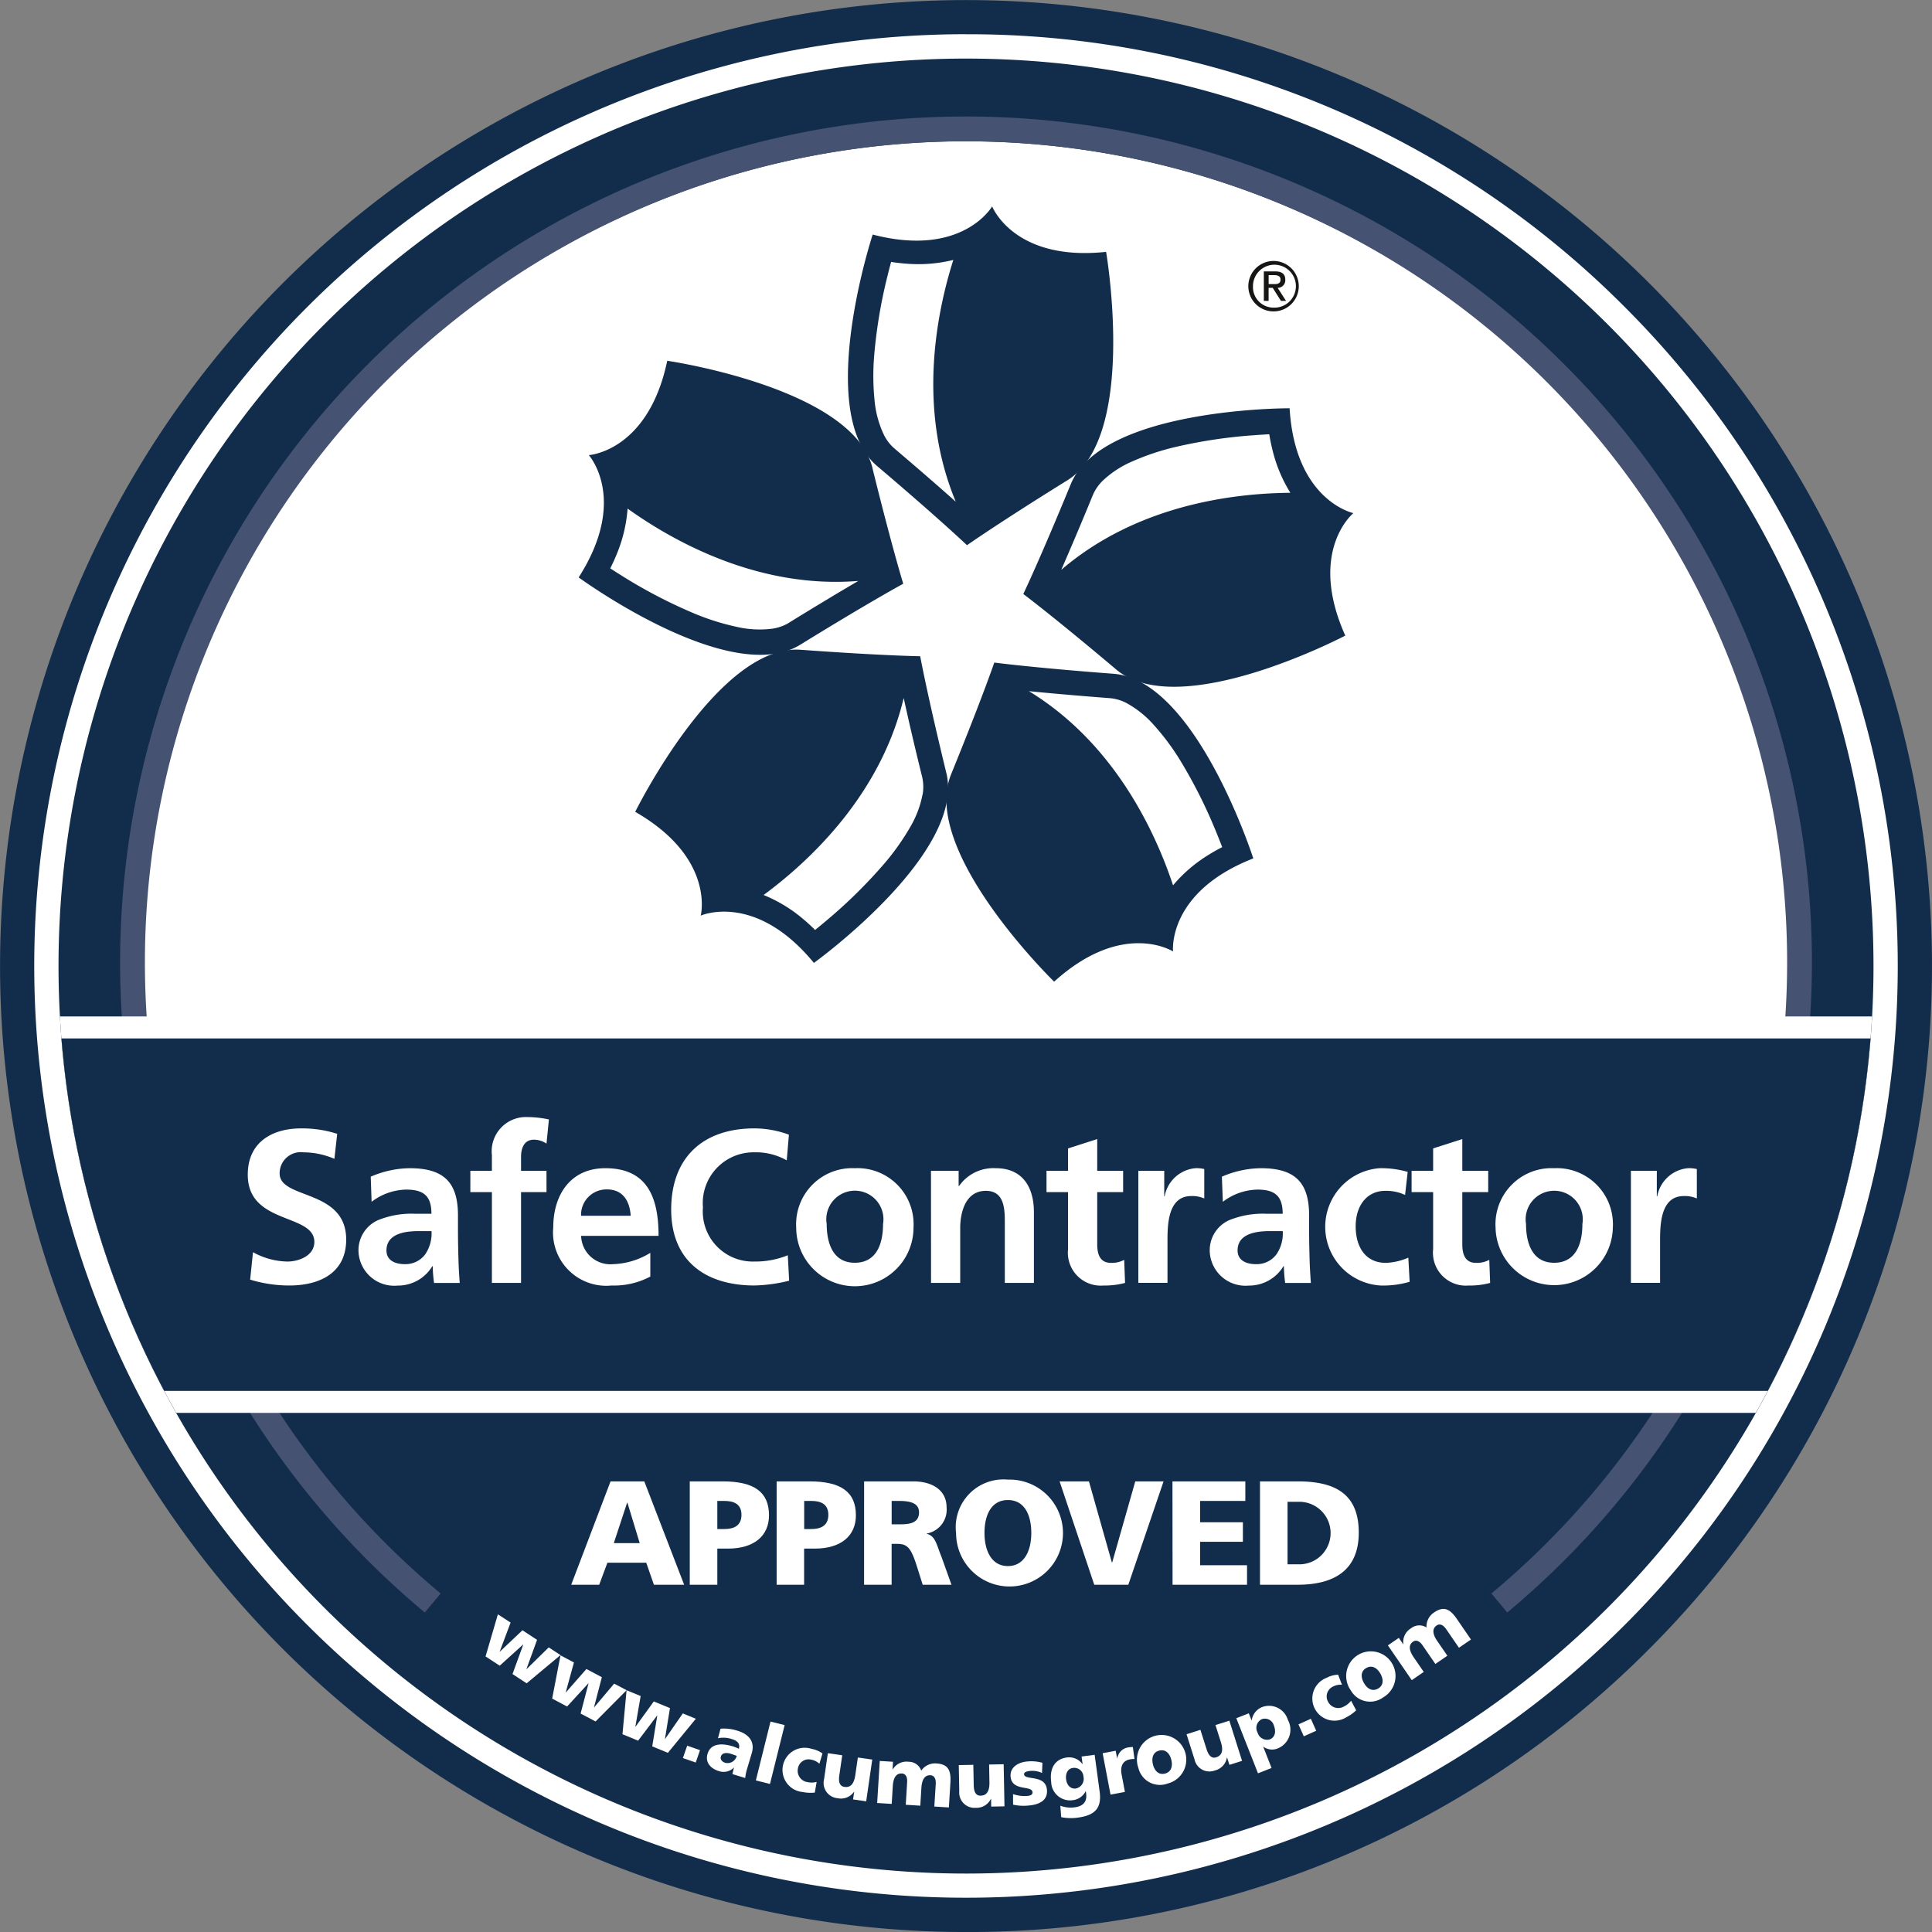 <?xml version="1.0" encoding="UTF-8"?> <svg xmlns="http://www.w3.org/2000/svg" xmlns:xlink="http://www.w3.org/1999/xlink" id="Group_41" data-name="Group 41" width="93.985" height="93.985" viewBox="0 0 93.985 93.985"><rect x="0" y="0" width="93.985" height="93.985" fill="#808080" stroke="none"/><defs><clipPath id="clip-path"><path id="Path_92" data-name="Path 92" d="M527.465,387.151A44.146,44.146,0,1,0,571.611,343a44.146,44.146,0,0,0-44.146,44.147" transform="translate(-527.465 -343.004)" fill="none"></path></clipPath></defs><path id="Path_88" data-name="Path 88" d="M618.015,387.151a46.4,46.4,0,1,1-46.4-46.4,46.4,46.4,0,0,1,46.4,46.4" transform="translate(-524.619 -340.158)" fill="#fff"></path><path id="Path_89" data-name="Path 89" d="M571.611,431.3a44.146,44.146,0,1,1,44.147-44.146A44.146,44.146,0,0,1,571.611,431.3" transform="translate(-524.619 -340.158)" fill="#122d4c"></path><path id="Path_90" data-name="Path 90" d="M571.611,347.029A40.145,40.145,0,0,0,532.866,397.6h77.491a40.148,40.148,0,0,0-38.746-50.569" transform="translate(-524.619 -340.158)" fill="#fff"></path><path id="Path_91" data-name="Path 91" d="M545.284,418.6a41.15,41.15,0,1,1,52.657,0l-.771-.925a39.944,39.944,0,1,0-51.115,0Z" transform="translate(-524.619 -340.158)" fill="#455271"></path><g id="Group_40" data-name="Group 40" transform="translate(2.846 2.846)"><g id="Group_39" data-name="Group 39" clip-path="url(#clip-path)"><rect id="Rectangle_23" data-name="Rectangle 23" width="88.294" height="19.287" transform="translate(-0.001 46.6)" fill="#fff"></rect><rect id="Rectangle_24" data-name="Rectangle 24" width="88.294" height="17.145" transform="translate(-0.001 47.671)" fill="#122d4c"></rect></g></g><path id="Path_93" data-name="Path 93" d="M540.886,396.532a3.827,3.827,0,0,0-1.5-.317,1.027,1.027,0,0,0-1.164,1.026c0,1.281,3.238.741,3.238,3.218,0,1.62-1.28,2.234-2.772,2.234a6.517,6.517,0,0,1-1.9-.286l.138-1.334a3.572,3.572,0,0,0,1.673.455c.56,0,1.312-.285,1.312-.952,0-1.408-3.239-.826-3.239-3.272,0-1.651,1.281-2.253,2.583-2.253a5.607,5.607,0,0,1,1.768.263Z" transform="translate(-524.619 -340.158)" fill="#fff"></path><path id="Path_94" data-name="Path 94" d="M542.654,397.4a4.876,4.876,0,0,1,1.894-.413c1.663,0,2.35.689,2.35,2.3v.7c0,.55.011.963.021,1.365s.033.794.064,1.218h-1.249a6.749,6.749,0,0,1-.064-.815h-.021a1.947,1.947,0,0,1-1.683.942,1.739,1.739,0,0,1-1.905-1.62,1.6,1.6,0,0,1,.932-1.556,4.327,4.327,0,0,1,1.831-.318h.783c0-.878-.392-1.175-1.228-1.175a2.853,2.853,0,0,0-1.683.594Zm1.661,4.255a1.2,1.2,0,0,0,.995-.486,1.8,1.8,0,0,0,.3-1.122h-.614c-.635,0-1.577.105-1.577.942,0,.465.391.666.9.666" transform="translate(-524.619 -340.158)" fill="#fff"></path><path id="Path_95" data-name="Path 95" d="M548.549,398.151H547.5v-1.037h1.048v-.762a1.665,1.665,0,0,1,1.735-1.852,4.969,4.969,0,0,1,1.038.116l-.117,1.175a1.09,1.09,0,0,0-.613-.191c-.477,0-.625.413-.625.836v.678h1.238v1.037h-1.238v4.415h-1.418Z" transform="translate(-524.619 -340.158)" fill="#fff"></path><path id="Path_96" data-name="Path 96" d="M556.254,402.258a3.739,3.739,0,0,1-1.873.435,2.591,2.591,0,0,1-2.848-2.827c0-1.578.836-2.879,2.531-2.879,2.021,0,2.592,1.386,2.592,3.292h-3.768a1.425,1.425,0,0,0,1.557,1.376,3.68,3.68,0,0,0,1.809-.55ZM555.3,399.3c-.042-.687-.36-1.281-1.154-1.281a1.235,1.235,0,0,0-1.26,1.281Z" transform="translate(-524.619 -340.158)" fill="#fff"></path><path id="Path_97" data-name="Path 97" d="M563.008,402.459a7.52,7.52,0,0,1-1.684.233c-2.392,0-4.054-1.2-4.054-3.694,0-2.53,1.546-3.948,4.054-3.948a4.9,4.9,0,0,1,1.673.306l-.106,1.249a3.055,3.055,0,0,0-1.6-.391,2.468,2.468,0,0,0-2.476,2.678,2.433,2.433,0,0,0,2.508,2.635,4.144,4.144,0,0,0,1.62-.306Z" transform="translate(-524.619 -340.158)" fill="#fff"></path><path id="Path_98" data-name="Path 98" d="M566.2,396.987a2.73,2.73,0,0,1,2.858,2.889,2.853,2.853,0,0,1-5.706,0,2.728,2.728,0,0,1,2.848-2.889m0,4.6c1.091,0,1.376-.974,1.376-1.884a1.39,1.39,0,1,0-2.741,0c0,.9.285,1.884,1.365,1.884" transform="translate(-524.619 -340.158)" fill="#fff"></path><path id="Path_99" data-name="Path 99" d="M569.908,397.114h1.345v.741h.02a2.038,2.038,0,0,1,1.789-.868c1.292,0,1.853.91,1.853,2.139v3.44H573.5v-2.911c0-.667-.011-1.567-.921-1.567-1.027,0-1.249,1.111-1.249,1.81v2.668h-1.419Z" transform="translate(-524.619 -340.158)" fill="#fff"></path><path id="Path_100" data-name="Path 100" d="M576.576,398.151h-1.048v-1.037h1.048v-1.09l1.419-.455v1.545h1.26v1.037h-1.26v2.541c0,.466.127.9.667.9a1.267,1.267,0,0,0,.645-.147l.042,1.122a3.751,3.751,0,0,1-1.047.127,1.6,1.6,0,0,1-1.726-1.768Z" transform="translate(-524.619 -340.158)" fill="#fff"></path><path id="Path_101" data-name="Path 101" d="M579.995,397.114h1.26v1.239h.02a1.672,1.672,0,0,1,1.493-1.366,1.555,1.555,0,0,1,.434.042v1.43a1.445,1.445,0,0,0-.635-.117c-1.154,0-1.154,1.44-1.154,2.223v2h-1.418Z" transform="translate(-524.619 -340.158)" fill="#fff"></path><path id="Path_102" data-name="Path 102" d="M584.059,397.4a4.876,4.876,0,0,1,1.894-.413c1.663,0,2.35.689,2.35,2.3v.7c0,.55.011.963.021,1.365s.033.794.064,1.218h-1.249a6.735,6.735,0,0,1-.064-.815h-.021a1.947,1.947,0,0,1-1.683.942,1.739,1.739,0,0,1-1.9-1.62,1.6,1.6,0,0,1,.931-1.556,4.332,4.332,0,0,1,1.832-.318h.783c0-.878-.392-1.175-1.228-1.175a2.853,2.853,0,0,0-1.683.594Zm1.661,4.255a1.2,1.2,0,0,0,1-.486,1.8,1.8,0,0,0,.3-1.122H586.4c-.635,0-1.577.105-1.577.942,0,.465.391.666.9.666" transform="translate(-524.619 -340.158)" fill="#fff"></path><path id="Path_103" data-name="Path 103" d="M592.971,398.288a2.162,2.162,0,0,0-.964-.2c-.878,0-1.439.7-1.439,1.725,0,1.006.476,1.779,1.471,1.779a3,3,0,0,0,1.09-.254l.064,1.175a4.589,4.589,0,0,1-1.418.18,2.86,2.86,0,0,1-.053-5.706,4.634,4.634,0,0,1,1.376.18Z" transform="translate(-524.619 -340.158)" fill="#fff"></path><path id="Path_104" data-name="Path 104" d="M594.336,398.151h-1.048v-1.037h1.048v-1.09l1.419-.455v1.545h1.26v1.037h-1.26v2.541c0,.466.127.9.667.9a1.267,1.267,0,0,0,.645-.147l.042,1.122a3.746,3.746,0,0,1-1.047.127,1.6,1.6,0,0,1-1.726-1.768Z" transform="translate(-524.619 -340.158)" fill="#fff"></path><path id="Path_105" data-name="Path 105" d="M600.221,396.987a2.73,2.73,0,0,1,2.857,2.889,2.853,2.853,0,0,1-5.705,0,2.728,2.728,0,0,1,2.848-2.889m0,4.6c1.09,0,1.376-.974,1.376-1.884a1.39,1.39,0,1,0-2.742,0c0,.9.286,1.884,1.366,1.884" transform="translate(-524.619 -340.158)" fill="#fff"></path><path id="Path_106" data-name="Path 106" d="M603.957,397.114h1.26v1.239h.021a1.67,1.67,0,0,1,1.492-1.366,1.555,1.555,0,0,1,.434.042v1.43a1.442,1.442,0,0,0-.635-.117c-1.153,0-1.153,1.44-1.153,2.223v2h-1.419Z" transform="translate(-524.619 -340.158)" fill="#fff"></path><path id="Path_107" data-name="Path 107" d="M548.839,418.69l.619.4-.531,1.416.007,0,1.1-1.041.711.466-.518,1.425.006,0,1.079-1.058.573.374-1.647,1.374-.688-.451.522-1.431-.006-.005-1.138,1.029-.689-.45Z" transform="translate(-524.619 -340.158)" fill="#fff"></path><path id="Path_108" data-name="Path 108" d="M551.885,420.685l.654.346-.4,1.458.007,0,1-1.14.751.4-.382,1.466.007,0,.973-1.154.606.319-1.51,1.521-.728-.384.387-1.473-.007,0-1.037,1.13-.726-.384Z" transform="translate(-524.619 -340.158)" fill="#fff"></path><path id="Path_109" data-name="Path 109" d="M555.1,422.383l.685.282-.258,1.491.008,0,.889-1.229.786.324-.243,1.5.008,0,.861-1.242.633.262-1.36,1.656-.761-.314.246-1.5-.008,0-.925,1.223-.761-.314Z" transform="translate(-524.619 -340.158)" fill="#fff"></path><rect id="Rectangle_25" data-name="Rectangle 25" width="0.637" height="0.661" transform="translate(33.22 85.524) rotate(-70.823)" fill="#fff"></rect><path id="Path_110" data-name="Path 110" d="M560.248,426.461c.027-.108.047-.213.077-.315l-.008,0a.7.7,0,0,1-.728.169c-.388-.116-.678-.412-.551-.837.179-.6.853-.477,1.215-.371a2.321,2.321,0,0,1,.309.122c.076-.268-.1-.4-.348-.473a1.314,1.314,0,0,0-.669-.039l.126-.464a2.116,2.116,0,0,1,.826.1c.5.149.871.494.692,1.093l-.219.732a2.515,2.515,0,0,0-.1.474Zm-.347-.548a.461.461,0,0,0,.558-.339c-.086-.029-.182-.066-.284-.1-.23-.068-.432-.051-.489.138-.04.136.057.251.215.3" transform="translate(-524.619 -340.158)" fill="#fff"></path><rect id="Rectangle_26" data-name="Rectangle 26" width="2.951" height="0.708" transform="translate(36.77 86.612) rotate(-76.021)" fill="#fff"></rect><path id="Path_111" data-name="Path 111" d="M564.479,425.959a.767.767,0,0,0-.4-.2.526.526,0,0,0-.647.445.554.554,0,0,0,.463.646.973.973,0,0,0,.451-.008l-.09.519a1.888,1.888,0,0,1-.585-.027,1.079,1.079,0,1,1,.43-2.1,1.281,1.281,0,0,1,.529.225Z" transform="translate(-524.619 -340.158)" fill="#fff"></path><path id="Path_112" data-name="Path 112" d="M566.756,427.786l-.639-.092.055-.374-.008,0a.775.775,0,0,1-.8.314.743.743,0,0,1-.657-.922l.184-1.266.7.1-.143.981c-.055.382.059.53.249.557.289.042.466-.135.529-.571l.125-.858.7.1Z" transform="translate(-524.619 -340.158)" fill="#fff"></path><path id="Path_113" data-name="Path 113" d="M567.416,425.822l.645.04-.024.377h.008a.777.777,0,0,1,.772-.378.645.645,0,0,1,.617.433.811.811,0,0,1,.751-.349c.589.037.7.379.668.933l-.075,1.206-.707-.044.069-1.1c.013-.231-.058-.41-.259-.422-.251-.015-.413.176-.44.615l-.053.865-.707-.044.067-1.1c.015-.231-.057-.41-.258-.422-.251-.015-.413.175-.44.616l-.053.864-.707-.044Z" transform="translate(-524.619 -340.158)" fill="#fff"></path><path id="Path_114" data-name="Path 114" d="M573.483,428.03l-.646.012-.006-.378h-.008a.777.777,0,0,1-.739.438.743.743,0,0,1-.8-.8l-.024-1.279.708-.013.019.991c.007.385.143.513.336.51.291-.006.436-.209.429-.65l-.016-.865.708-.014Z" transform="translate(-524.619 -340.158)" fill="#fff"></path><path id="Path_115" data-name="Path 115" d="M573.9,427.435a1.744,1.744,0,0,0,.674.091c.145-.011.285-.045.274-.186-.026-.345-1.012-.026-1.068-.764-.035-.471.413-.7.821-.729a1.987,1.987,0,0,1,.728.064l-.019.495a1.146,1.146,0,0,0-.559-.1c-.154.011-.324.052-.315.165.024.318,1.056-.013,1.114.765.041.545-.438.719-.9.755a2.339,2.339,0,0,1-.749-.043Z" transform="translate(-524.619 -340.158)" fill="#fff"></path><path id="Path_116" data-name="Path 116" d="M578.113,427.314c.112.835-.258,1.159-1.077,1.267a2.4,2.4,0,0,1-.793-.024L576.2,428a1.417,1.417,0,0,0,.709.076c.406-.055.6-.274.546-.673l-.015-.108h-.008a.8.8,0,0,1-.636.437.919.919,0,0,1-1.041-.9c-.081-.6.143-1.1.775-1.18a.8.8,0,0,1,.745.322h.008l-.049-.367.636-.085Zm-1.167-.15a.478.478,0,0,0,.379-.582.448.448,0,0,0-.513-.42c-.261.035-.367.283-.33.561.042.315.254.469.464.441" transform="translate(-524.619 -340.158)" fill="#fff"></path><path id="Path_117" data-name="Path 117" d="M579.807,425.729a.813.813,0,0,0-.24.021c-.324.062-.461.333-.387.727l.162.851-.7.131-.383-2.013.634-.121.071.372.008,0a.632.632,0,0,1,.516-.531,1.6,1.6,0,0,1,.24-.022Z" transform="translate(-524.619 -340.158)" fill="#fff"></path><path id="Path_118" data-name="Path 118" d="M580,426.169a1.2,1.2,0,1,1,1.413.754,1.075,1.075,0,0,1-1.413-.754m1.6-.4c-.073-.3-.269-.529-.586-.451s-.382.373-.309.671.267.526.584.448.383-.373.311-.668" transform="translate(-524.619 -340.158)" fill="#fff"></path><path id="Path_119" data-name="Path 119" d="M585.041,425.818l-.614.194-.115-.359-.007,0a.777.777,0,0,1-.584.631.742.742,0,0,1-.994-.543l-.387-1.219.675-.214.3.946c.118.367.285.45.468.391.278-.088.36-.324.226-.744l-.262-.825.675-.214Z" transform="translate(-524.619 -340.158)" fill="#fff"></path><path id="Path_120" data-name="Path 120" d="M584.761,423.743l.608-.238.135.345.007,0a.808.808,0,0,1,.559-.667.956.956,0,0,1,1.2.643.981.981,0,0,1-.467,1.375.717.717,0,0,1-.728-.074l-.006,0,.406,1.036-.659.26Zm1.243.045a.473.473,0,0,0-.207.657.478.478,0,0,0,.594.328c.249-.1.317-.364.2-.668a.455.455,0,0,0-.585-.317" transform="translate(-524.619 -340.158)" fill="#fff"></path><rect id="Rectangle_27" data-name="Rectangle 27" width="0.661" height="0.637" transform="translate(63.165 83.884) rotate(-24.166)" fill="#fff"></rect><path id="Path_121" data-name="Path 121" d="M589.9,422.115a.779.779,0,0,0-.435.089.527.527,0,0,0-.234.749.553.553,0,0,0,.762.223.957.957,0,0,0,.35-.285l.249.466a1.874,1.874,0,0,1-.477.338,1.078,1.078,0,1,1-.955-1.92,1.273,1.273,0,0,1,.554-.148Z" transform="translate(-524.619 -340.158)" fill="#fff"></path><path id="Path_122" data-name="Path 122" d="M590.335,422.395a1.2,1.2,0,1,1,1.567.337,1.075,1.075,0,0,1-1.567-.337m1.435-.821c-.152-.266-.4-.436-.687-.273s-.264.464-.112.731.4.432.685.27.264-.464.114-.728" transform="translate(-524.619 -340.158)" fill="#fff"></path><path id="Path_123" data-name="Path 123" d="M592.135,420.2l.531-.365.214.311.007-.005a.774.774,0,0,1,.376-.773.645.645,0,0,1,.751-.039.811.811,0,0,1,.377-.736c.487-.334.786-.135,1.1.322l.685,1-.584.4-.624-.908c-.132-.191-.3-.287-.463-.174-.208.143-.218.393.032.756l.491.714-.584.4-.624-.908c-.131-.191-.3-.287-.463-.174-.208.143-.217.393.032.756l.49.714-.583.4Z" transform="translate(-524.619 -340.158)" fill="#fff"></path><path id="Path_124" data-name="Path 124" d="M571.611,434.144a46.991,46.991,0,1,1,33.229-13.763,46.684,46.684,0,0,1-33.229,13.763m0-92.322A45.327,45.327,0,1,0,603.665,355.1a45.037,45.037,0,0,0-32.054-13.276" transform="translate(-524.619 -340.158)" fill="#122d4c"></path><path id="Path_125" data-name="Path 125" d="M554.32,412.222h1.642l1.938,5.028h-1.47l-.374-1.073h-1.888l-.4,1.073h-1.361Zm.821,1.037h-.015l-.648,1.967h1.261Z" transform="translate(-524.619 -340.158)" fill="#fff"></path><path id="Path_126" data-name="Path 126" d="M558.174,412.222h1.6c1.534,0,2.254.518,2.254,1.649,0,1.016-.742,1.621-1.995,1.621h-.519v1.758h-1.34Zm1.34,2.319h.346c.461,0,.829-.165.829-.691s-.368-.677-.829-.677h-.346Z" transform="translate(-524.619 -340.158)" fill="#fff"></path><path id="Path_127" data-name="Path 127" d="M562.4,412.222H564c1.534,0,2.255.518,2.255,1.649,0,1.016-.743,1.621-2,1.621h-.519v1.758H562.4Zm1.34,2.319h.346c.462,0,.829-.165.829-.691s-.367-.677-.829-.677h-.346Z" transform="translate(-524.619 -340.158)" fill="#fff"></path><path id="Path_128" data-name="Path 128" d="M566.655,412.222h2.392c.892,0,1.62.4,1.62,1.268a1.176,1.176,0,0,1-.965,1.268v.014c.432.115.461.5.713,1.109l.49,1.369h-1.4l-.287-.908c-.275-.864-.448-1.08-.945-1.08h-.28v1.988h-1.34Zm1.34,2.089h.353c.432,0,.979-.015.979-.583,0-.469-.468-.555-.979-.555h-.353Z" transform="translate(-524.619 -340.158)" fill="#fff"></path><path id="Path_129" data-name="Path 129" d="M573.65,412.136a2.6,2.6,0,1,1-2.521,2.6,2.324,2.324,0,0,1,2.521-2.6m0,4.206c.813,0,1.138-.777,1.138-1.606,0-.872-.325-1.606-1.138-1.606s-1.139.734-1.139,1.606c0,.829.325,1.606,1.139,1.606" transform="translate(-524.619 -340.158)" fill="#fff"></path><path id="Path_130" data-name="Path 130" d="M576.165,412.222h1.427l1.116,3.947h.015l1.123-3.947h1.376l-1.714,5.028h-1.657Z" transform="translate(-524.619 -340.158)" fill="#fff"></path><path id="Path_131" data-name="Path 131" d="M581.655,412.222H585.2v.951h-2.2v1.037h2.081v.951h-2.081V416.3h2.283v.951h-3.623Z" transform="translate(-524.619 -340.158)" fill="#fff"></path><path id="Path_132" data-name="Path 132" d="M585.913,412.222h1.83c1.75,0,2.975.548,2.975,2.492,0,1.88-1.261,2.536-2.975,2.536h-1.83Zm1.34,4.034h.519a1.521,1.521,0,1,0,0-3.04h-.519Z" transform="translate(-524.619 -340.158)" fill="#fff"></path><path id="Path_133" data-name="Path 133" d="M586.572,352.853a1.227,1.227,0,1,1-1.226,1.227,1.228,1.228,0,0,1,1.226-1.227m0,2.27a1.044,1.044,0,1,0-1-1.043,1,1,0,0,0,1,1.043m-.472-1.763h.55c.33,0,.493.132.493.4a.367.367,0,0,1-.371.4l.408.634h-.248l-.4-.634h-.2v.634H586.1Zm.234.618h.278c.181,0,.3-.038.3-.225,0-.163-.145-.211-.3-.211h-.278Z" transform="translate(-524.619 -340.158)" fill="#161615"></path><path id="Path_134" data-name="Path 134" d="M578.427,352.41c-4.488.482-5.544-2.212-5.544-2.212s-1.444,2.509-5.811,1.37c0,0-2.85,8.657.218,11.263s4.37,3.85,4.37,3.85,1.47-1.038,4.89-3.163,1.877-11.108,1.877-11.108m-10.3,9.563a2.132,2.132,0,0,1-.513-.67,4.931,4.931,0,0,1-.451-1.673,11.907,11.907,0,0,1-.018-2.177,24.248,24.248,0,0,1,.633-3.812c.066-.273.131-.522.191-.741.251.039.495.066.731.084a7.1,7.1,0,0,0,2.295-.181c-.835,2.633-1.749,7.274.119,11.762-.706-.629-1.69-1.49-2.987-2.592" transform="translate(-524.619 -340.158)" fill="#122d4c"></path><path id="Path_135" data-name="Path 135" d="M567.062,362.926c-.964-3.908-9.984-5.218-9.984-5.218-.927,4.417-3.816,4.59-3.816,4.59s1.94,2.148-.493,5.949c0,0,7.353,5.387,10.78,3.274s5.01-2.966,5.01-2.966-.533-1.72-1.5-5.629m-4.071,7.535a2.162,2.162,0,0,1-.8.28,4.9,4.9,0,0,1-1.73-.089,11.758,11.758,0,0,1-2.077-.655,24.453,24.453,0,0,1-3.429-1.779c-.239-.15-.457-.287-.647-.411.116-.227.217-.45.307-.67a7.108,7.108,0,0,0,.537-2.238c2.245,1.608,6.378,3.911,11.223,3.52-.818.479-1.94,1.148-3.388,2.042" transform="translate(-524.619 -340.158)" fill="#122d4c"></path><path id="Path_136" data-name="Path 136" d="M570.656,377.765c-.951-3.911-1.272-5.683-1.272-5.683s-1.8-.024-5.816-.315-8.048,7.884-8.048,7.884c3.915,2.247,3.187,5.049,3.187,5.049s2.643-1.182,5.506,2.3c0,0,7.394-5.327,6.443-9.24m-1.159,1.046a4.944,4.944,0,0,1-.619,1.619,11.79,11.79,0,0,1-1.265,1.772,24.384,24.384,0,0,1-2.753,2.712c-.215.182-.413.345-.59.488q-.27-.27-.543-.5a7.113,7.113,0,0,0-1.961-1.2c2.222-1.639,5.69-4.858,6.815-9.585.2.924.492,2.2.9,3.851a2.162,2.162,0,0,1,.021.844" transform="translate(-524.619 -340.158)" fill="#122d4c"></path><path id="Path_137" data-name="Path 137" d="M585.588,381.918s-2.783-8.678-6.8-8.983-5.8-.546-5.8-.546-.579,1.7-2.1,5.433,5.011,10.09,5.011,10.09c3.346-3.028,5.785-1.469,5.785-1.469s-.307-2.879,3.9-4.525m-3.9,1.307c-.872-2.621-2.861-6.913-7.011-9.444.942.093,2.243.211,3.941.34a2.12,2.12,0,0,1,.808.24,4.941,4.941,0,0,1,1.348,1.089,11.737,11.737,0,0,1,1.294,1.751,24.188,24.188,0,0,1,1.728,3.455c.108.26.2.5.283.712q-.34.174-.642.362a7.086,7.086,0,0,0-1.749,1.495" transform="translate(-524.619 -340.158)" fill="#122d4c"></path><path id="Path_138" data-name="Path 138" d="M590.454,365.119s-2.832-.6-3.1-5.1c0,0-9.114-.034-10.644,3.688s-2.311,5.347-2.311,5.347,1.442,1.077,4.519,3.672,11.144-1.648,11.144-1.648c-1.845-4.118.391-5.956.391-5.956m-14.21,2.759c.38-.867.895-2.068,1.541-3.644a2.176,2.176,0,0,1,.479-.694,4.9,4.9,0,0,1,1.452-.945,11.906,11.906,0,0,1,2.065-.691,24.278,24.278,0,0,1,3.82-.575c.282-.021.539-.037.765-.049q.06.378.146.723a7.089,7.089,0,0,0,.88,2.125c-2.761.021-7.459.586-11.148,3.75" transform="translate(-524.619 -340.158)" fill="#122d4c"></path></svg> 